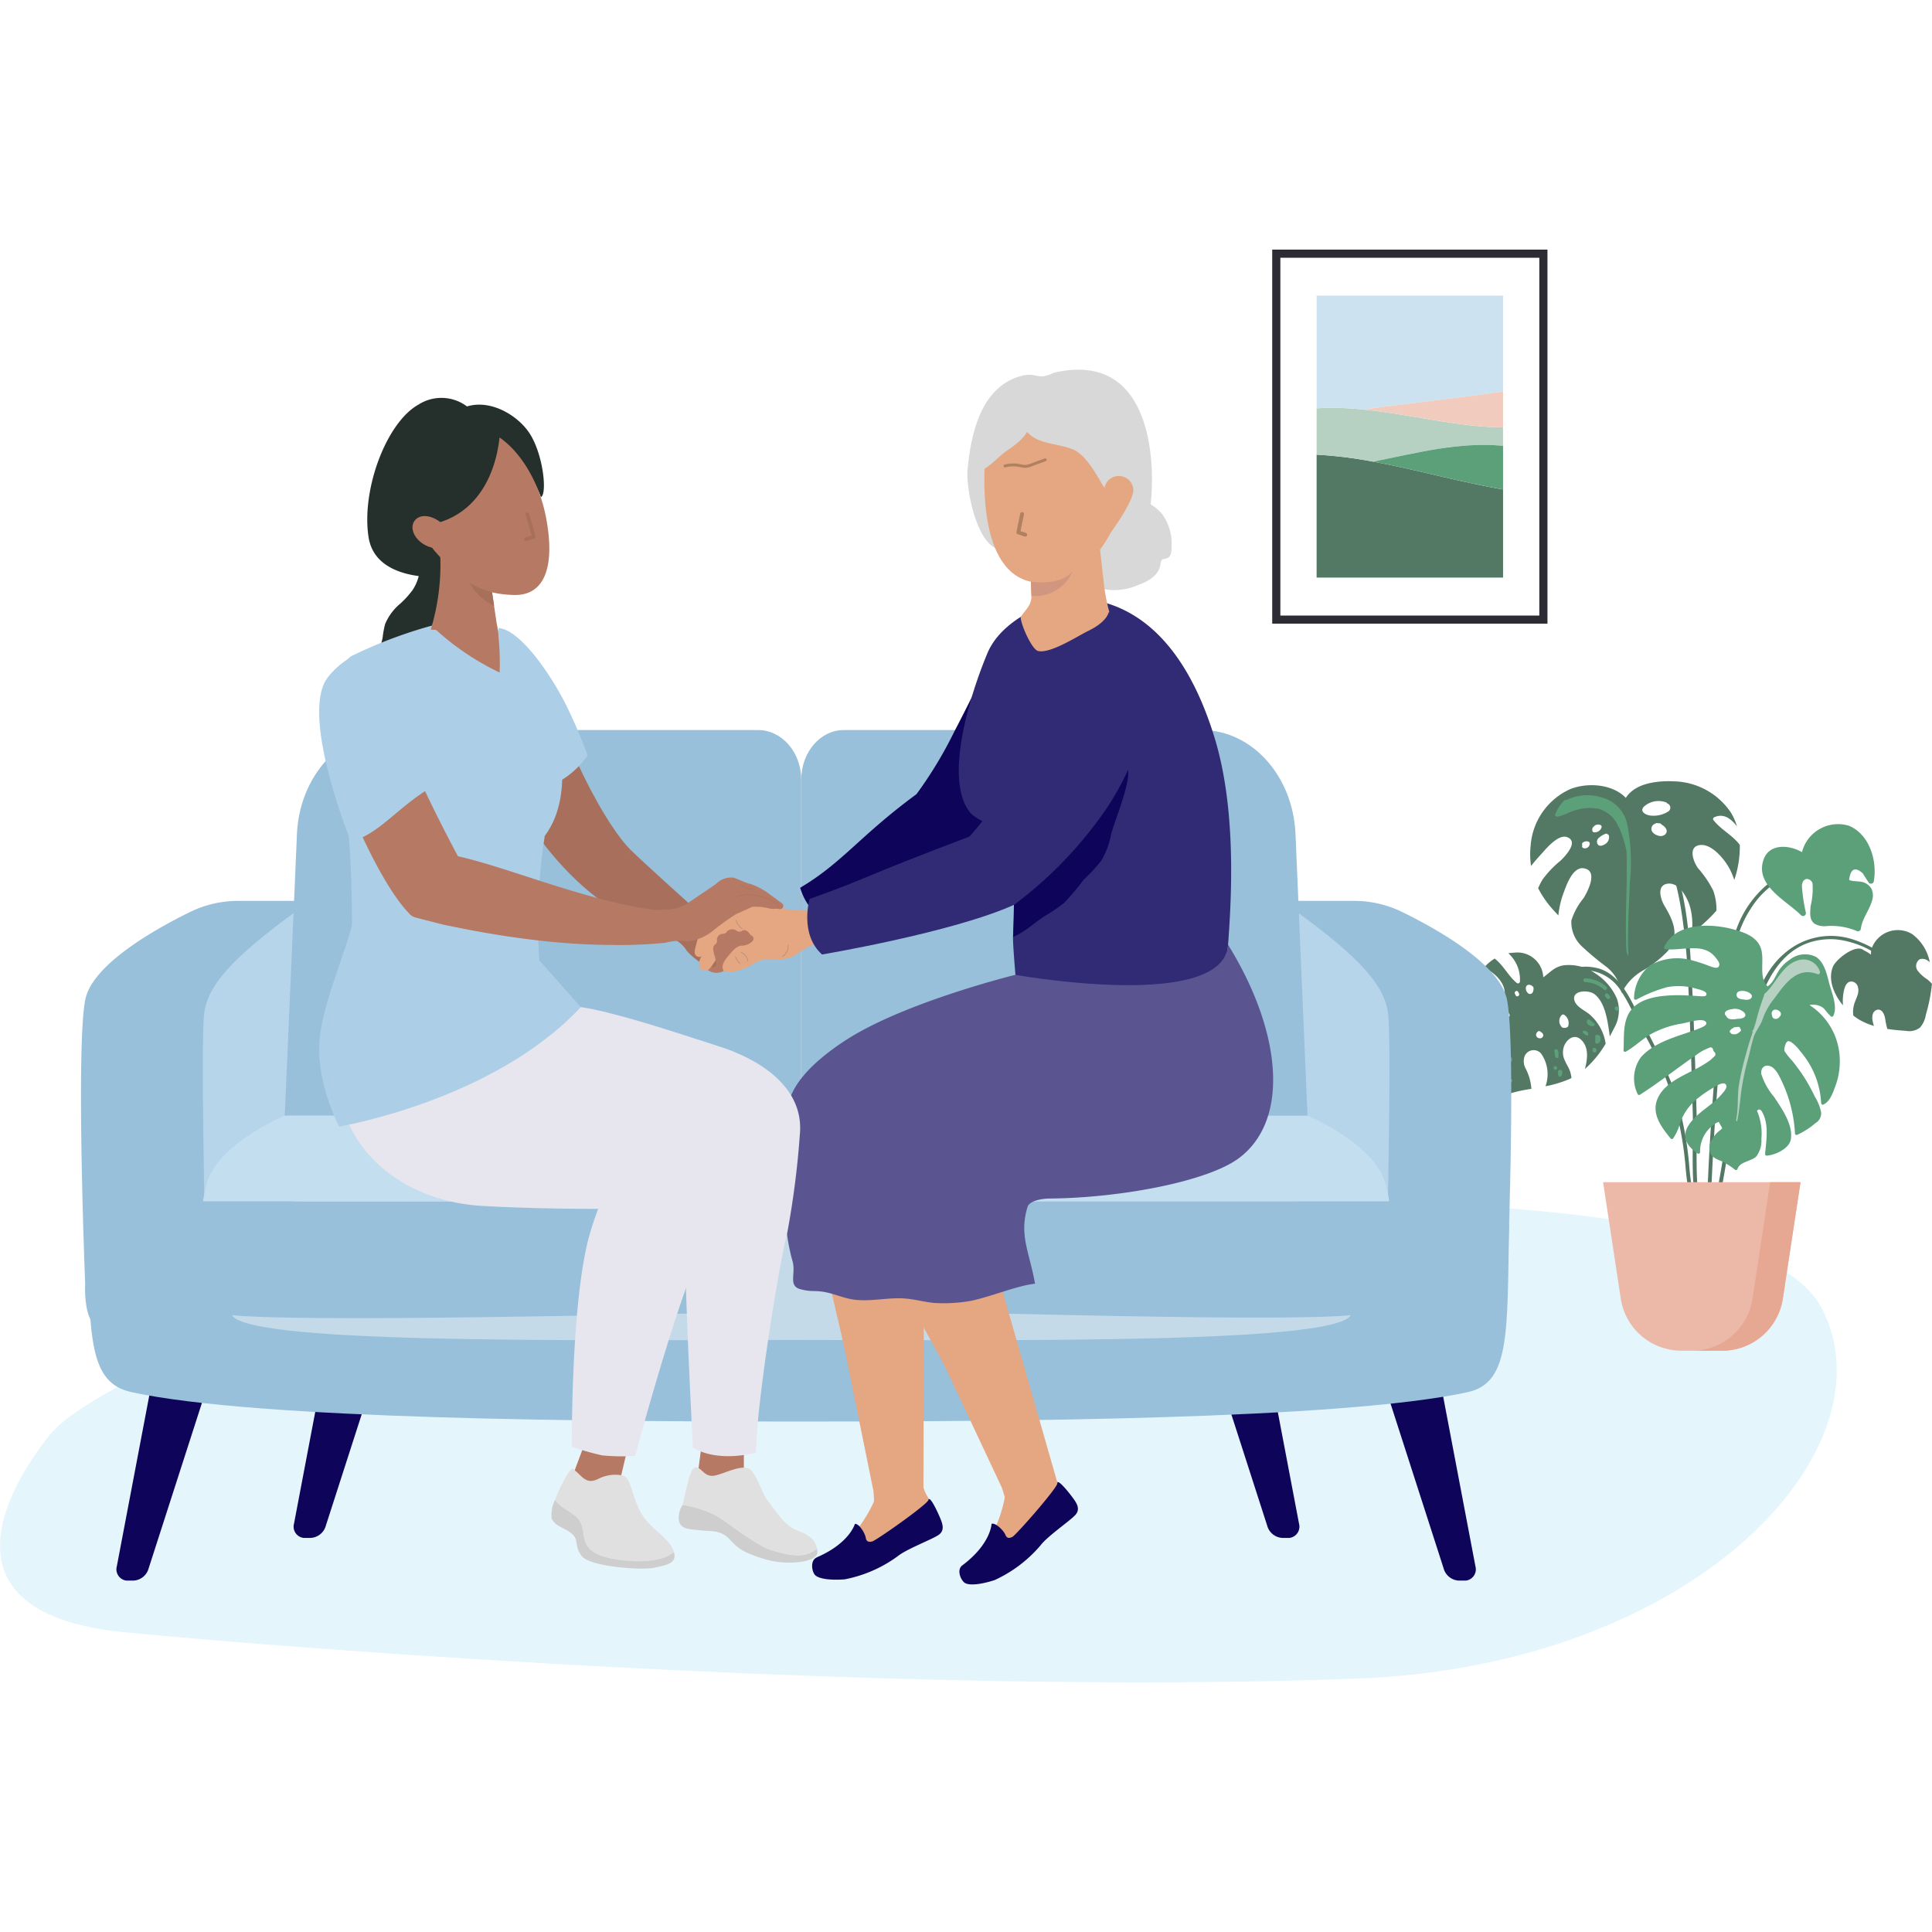 <?xml version="1.0" encoding="UTF-8"?>
<svg xmlns="http://www.w3.org/2000/svg" xmlns:xlink="http://www.w3.org/1999/xlink" width="214" height="214" viewBox="0 0 214 214">
  <defs>
    <style>
      .cls-1 {
        fill: none;
      }

      .cls-2 {
        clip-path: url(#clip-path);
      }

      .cls-3 {
        fill: #e5f5fc;
      }

      .cls-4 {
        fill: #537864;
      }

      .cls-5 {
        fill: #5ca07a;
      }

      .cls-6 {
        fill: #b6d1c2;
      }

      .cls-7 {
        fill: #ecb9a9;
      }

      .cls-8 {
        fill: #e7a893;
      }

      .cls-9 {
        fill: #d19877;
      }

      .cls-10 {
        fill: #0e055a;
      }

      .cls-11 {
        fill: #98c0da;
      }

      .cls-12 {
        fill: #b7d5ea;
      }

      .cls-13 {
        fill: #c1d8ff;
      }

      .cls-14 {
        fill: #c4dae9;
      }

      .cls-15 {
        fill: #c3deef;
      }

      .cls-16 {
        fill: #a8705c;
      }

      .cls-17 {
        fill: #b67963;
      }

      .cls-18 {
        fill: #e5a682;
      }

      .cls-19 {
        fill: #a68576;
      }

      .cls-20 {
        fill: #312a74;
      }

      .cls-21 {
        fill: #d8d8d8;
      }

      .cls-22 {
        fill: #b08060;
      }

      .cls-23 {
        fill: #d19680;
      }

      .cls-24 {
        fill: #5a5590;
      }

      .cls-25 {
        fill: #25302d;
      }

      .cls-26 {
        fill: #253a80;
      }

      .cls-27 {
        fill: #e7e5ee;
      }

      .cls-28 {
        fill: #accee6;
      }

      .cls-29 {
        fill: #231f20;
      }

      .cls-30 {
        fill: #a7705b;
      }

      .cls-31 {
        fill: #e0e0e0;
      }

      .cls-32 {
        fill: #cecece;
      }

      .cls-33 {
        fill: #2d2c34;
      }

      .cls-34 {
        fill: #cde2f0;
      }

      .cls-35 {
        fill: #f1cbbe;
      }
    </style>
    <clipPath id="clip-path">
      <rect id="Rechteck_476" data-name="Rechteck 476" class="cls-1" width="214" height="214"></rect>
    </clipPath>
  </defs>
  <g id="beraten-helfen" class="cls-2">
    <g id="Gruppe_705" data-name="Gruppe 705" transform="translate(0 27.648)">
      <path id="Pfad_6536" data-name="Pfad 6536" class="cls-3" d="M5.5,230.319c-6.337,7.973-10.943,19.972,8.272,21.842s86.421,7.065,136.642,5.131c37.384-1.439,59.318-25.338,51.44-40.895s-72.124-11.812-109.67-11.812c-32.6,0-80.347,17.76-86.684,25.733" transform="translate(0 -99.013)"></path>
      <path id="Pfad_6537" data-name="Pfad 6537" class="cls-4" d="M367.451,171.732c.088-1.095.051-2.211.1-3.294.1-2.138.206-4.275.345-6.411.279-4.3.594-8.6,1.117-12.873.458-3.751.735-8.214,2.872-11.462a9.484,9.484,0,0,1,4.264-3.729c1.755-.635,3.483.014,5.016.9a.21.21,0,0,0,.212-.362c-2.079-1.208-4.307-1.723-6.461-.4a11.5,11.5,0,0,0-4.765,6.341,52.816,52.816,0,0,0-1.7,9.933c-.421,3.739-.7,7.494-.947,11.247-.133,2-.241,4.005-.334,6.01-.061,1.307.008,2.7-.117,4.049.131.017.264.033.4.046" transform="translate(-177.984 -64.65)"></path>
      <path id="Pfad_6538" data-name="Pfad 6538" class="cls-4" d="M348.273,170.116c.292.037.585.059.877.087-.863-3.613-.469-7.492-.573-11.169-.144-5.112-.28-10.225-.553-15.333-.235-4.385-.565-9.164-2.3-13.292-.106.071-.215.138-.326.2a31.766,31.766,0,0,1,1.522,6.1,67.946,67.946,0,0,1,.713,7.6c.249,4.835.379,9.675.516,14.514.1,3.618-.277,7.447.481,11.028a29.592,29.592,0,0,1-.877-5.211,37.923,37.923,0,0,0-1.715-8.491,70.265,70.265,0,0,0-3.889-8.111c-.976-1.945-2.017-4.316-4.222-5.117a5.492,5.492,0,0,0-6.6,2.836c-.126.239.236.451.362.212a5.222,5.222,0,0,1,4.447-2.919,4.819,4.819,0,0,1,4.122,2.4c.822,1.212,1.374,2.578,2.077,3.857a55.433,55.433,0,0,1,2.544,5.011,36.113,36.113,0,0,1,2.456,10.325,29.527,29.527,0,0,0,.936,5.471" transform="translate(-160.65 -63.236)"></path>
      <path id="Pfad_6539" data-name="Pfad 6539" class="cls-4" d="M383.749,147.975a7.8,7.8,0,0,0-7.659,1.583c-2.24,1.916-3.229,4.913-3.912,7.684-.826,3.354-1.508,6.781-2.076,10.187-.625,3.748-1.138,7.522-2.022,11.218q.219.017.437.015c.617-2.593,1.05-5.226,1.466-7.86.514-3.247,1.124-6.456,1.785-9.675,1.08-5.263,2.607-13.165,9.518-13.192,2.167-.009,6.484,1.5,6.571,4.108.009.269.428.27.419,0-.074-2.224-2.717-3.457-4.527-4.069" transform="translate(-178.482 -71.556)"></path>
      <path id="Pfad_6540" data-name="Pfad 6540" class="cls-5" d="M388.437,123.664a4.125,4.125,0,0,0-5.11,2.949c-1.427-.825-3.646-.988-4.267.86-.965,2.87,2.6,4.536,4.156,6.12a.317.317,0,0,0,.542-.273,19.381,19.381,0,0,1-.433-2.854c-.033-.365.122-.808.481-.878a.662.662,0,0,1,.692.5,8.183,8.183,0,0,1-.22,2.523c-.039.676-.168,1.47.436,1.926a2.156,2.156,0,0,0,1.282.27,7.194,7.194,0,0,1,3.366.527.32.32,0,0,0,.484-.247c.18-1.189.927-2,1.241-3.1a1.735,1.735,0,0,0-.111-1.4,1.637,1.637,0,0,0-1.083-.691c-.213-.059-1.222-.046-1.344-.23q.248-1.836,1.513-.707.3.494.624.976a.318.318,0,0,0,.6-.123c.405-2.272-.513-5.262-2.845-6.155" transform="translate(-183.729 -59.872)"></path>
      <path id="Pfad_6541" data-name="Pfad 6541" class="cls-4" d="M352.269,121.372c-.79-1.066-2.057-1.663-2.9-2.719a.213.213,0,0,1,.042-.33c1.008-.482,1.853.078,2.543,1a6.278,6.278,0,0,0-.681-1.547,7.821,7.821,0,0,0-6.284-3.446c-1.816-.084-4.293.171-5.348,1.832-1.478-1.554-4.258-1.724-6.149-.973a7.468,7.468,0,0,0-4.392,6.255,8.967,8.967,0,0,0,.046,2.262c.391-.505.818-.977,1.189-1.386.531-.586,1.853-2.191,2.832-1.8,1.3.521-.283,2.136-.75,2.595a10.9,10.9,0,0,0-2.022,2.128,10.162,10.162,0,0,0-.466.919,11.208,11.208,0,0,0,1.7,2.435c.178.2.361.393.542.588a9.882,9.882,0,0,1,.628-2.634c.292-.809.993-2.753,2.158-2.592,1.7.235.45,2.591,0,3.319a7.334,7.334,0,0,0-1.345,2.469,3.661,3.661,0,0,0,1.092,2.794,30.2,30.2,0,0,0,2.711,2.276,4.524,4.524,0,0,1,1.759,2.967,5.838,5.838,0,0,1,2.344-2.49,12.047,12.047,0,0,0,2.731-2.123c1.431-1.729.655-3.414-.341-5.085-.421-.707-.9-2.289.413-2.425,1.257-.13,2.133,1.558,2.422,2.518a7.373,7.373,0,0,1,.2,2.964,17.268,17.268,0,0,0,2.737-2.489,6.19,6.19,0,0,0-.35-2.213,11.745,11.745,0,0,0-1.71-2.515c-.492-.7-1.143-2.4.273-2.543,1.233-.126,2.538,1.432,3.092,2.363a7.163,7.163,0,0,1,.667,1.5c.014-.041.032-.078.046-.12a11.442,11.442,0,0,0,.57-3.757m-16.619-.106a.543.543,0,0,1-.7.465.214.214,0,0,1-.154-.2.581.581,0,0,1,.028-.15.181.181,0,0,1,.032-.242.642.642,0,0,1,.643-.128.215.215,0,0,1,.146.258m.487-1.288a.221.221,0,0,1-.2-.248.375.375,0,0,1,.139-.368.63.63,0,0,1,.789-.181.213.213,0,0,1,.1.237.794.794,0,0,1-.822.56m1.181,1.325c-.209.134-.542.255-.75.055a.54.54,0,0,1,.08-.763,2.349,2.349,0,0,1,.737-.451.219.219,0,0,1,.268.073.189.189,0,0,1,.12.132.894.894,0,0,1-.454.954m6.159-.914c-.4-.026-.964-.3-1-.747a.6.6,0,0,1,.462-.636.162.162,0,0,1,.153-.051c.025,0,.05.009.076.014a.9.9,0,0,1,.3.033.193.193,0,0,1,.132.122,1.179,1.179,0,0,1,.512.483c.22.437-.211.809-.634.782m.856-2.712a3.063,3.063,0,0,1-1.941.445c-.573-.049-1.325-.5-.674-1.056a2.422,2.422,0,0,1,2.4-.4.193.193,0,0,1,.083.094.589.589,0,0,1,.286.209.516.516,0,0,1-.154.712" transform="translate(-159.557 -55.432)"></path>
      <path id="Pfad_6542" data-name="Pfad 6542" class="cls-5" d="M342.365,120.431a3.907,3.907,0,0,0-2.887-2.869,5.359,5.359,0,0,0-3.847.319.179.179,0,0,0-.214.049,4.4,4.4,0,0,0-1,1.53c-.055.162.112.287.258.258.708-.143,1.34-.554,2.05-.731a4.939,4.939,0,0,1,2.606-.106,3.373,3.373,0,0,1,1.983,1.715,9.063,9.063,0,0,1,.716,1.818c.091.315.171.632.246.951a4.058,4.058,0,0,1,.053.86c.032,1.386.006,2.773-.027,4.158-.049,2.054-.1,4.109,0,6.162.013.268.237.763.224.493-.133-2.713.071-5.418.17-8.128a21.484,21.484,0,0,0-.324-6.48" transform="translate(-162.152 -56.906)"></path>
      <path id="Pfad_6543" data-name="Pfad 6543" class="cls-4" d="M331.612,156.23a6.259,6.259,0,0,0-2.336-2.721,5.111,5.111,0,0,0-3.463-.932c-1.081.141-1.558.786-2.34,1.341a2.864,2.864,0,0,0-3.213-2.73,4.4,4.4,0,0,0-.653.069,3.886,3.886,0,0,1,1.281,3.129.213.213,0,0,1-.358.148c-.939-.781-1.47-1.954-2.44-2.694a5.362,5.362,0,0,0-1.193,1.012c1.272.553,2.416,1.781,2.3,2.951a.213.213,0,0,1-.265.2,4.415,4.415,0,0,1-1.245-.723,3.337,3.337,0,0,0-1.938-.69,12.979,12.979,0,0,0-1,2.554c1.853-.665,3.976-.915,4.983.878a.216.216,0,0,1-.075.287c-1.294.932-2.981-.486-4.275.506a2.884,2.884,0,0,0-.814,1.054,5.138,5.138,0,0,0,.153.676,6.826,6.826,0,0,0,.841,1.74c1.053-.884,2.639-2.147,3.606-1.29a.212.212,0,0,1,0,.3,13.3,13.3,0,0,0-2.3,2.208c-.061.1-.117.2-.171.306a5.859,5.859,0,0,1,.941,1.546c.223.6.2,1.242.481,1.829a.214.214,0,0,0,.287.075,16.391,16.391,0,0,1,3.751-.987,5.627,5.627,0,0,0-.651-2.279,1.714,1.714,0,0,1-.106-1.319,1.084,1.084,0,0,1,1.829-.318,3.968,3.968,0,0,1,.493,3.626,12.778,12.778,0,0,0,2.59-.773c.1-.043.191-.091.285-.138a3.321,3.321,0,0,0-.162-.759c-.142-.4-.384-.756-.554-1.148a2.014,2.014,0,0,1-.057-1.736c.345-.733,1.122-1.252,1.822-.614.845.771.781,2.009.439,3.26a11.612,11.612,0,0,0,2.3-2.807,5.322,5.322,0,0,0-1.833-3.286c-.5-.4-1.393-.792-1.609-1.449-.4-1.208,1.559-1.256,2.21-.747,1.143.894,1.418,2.792,1.615,4.122.028.187.049.377.073.565.161-.3.313-.592.458-.887a3.943,3.943,0,0,0,.316-3.355m-11.191-.31-.089-.178c-.12-.241.242-.453.362-.212l.089.178c.121.241-.242.453-.362.212m1.645-.163c-.412.086-.708-.7-.4-.941a.4.4,0,0,1,.374-.05c.144.048.357.18.357.353,0,.235-.052.58-.331.638m.99,4.91a.4.4,0,0,1-.378-.336c-.026-.192.207-.576.43-.431.15.1.357.22.36.425a.346.346,0,0,1-.413.342m3.18-1.355c-.056.229-.566.269-.712.117a.955.955,0,0,1-.005-1.337.212.212,0,0,1,.254-.033,1.1,1.1,0,0,1,.463,1.253" transform="translate(-152.533 -73.311)"></path>
      <path id="Pfad_6544" data-name="Pfad 6544" class="cls-5" d="M342.987,157.6a3.668,3.668,0,0,0-2.308-.9.21.21,0,0,0,0,.419,3.333,3.333,0,0,1,2.1.843c.217.16.427-.2.212-.362" transform="translate(-165.098 -75.982)"></path>
      <path id="Pfad_6545" data-name="Pfad 6545" class="cls-5" d="M345.633,160.2a.8.8,0,0,1-.151-.187.21.21,0,0,0-.362.212,1.227,1.227,0,0,0,.216.272c.2.184.494-.112.3-.3" transform="translate(-167.336 -77.54)"></path>
      <path id="Pfad_6546" data-name="Pfad 6546" class="cls-5" d="M342.07,166a.886.886,0,0,0-.178-.127,2.617,2.617,0,0,0-.4-.3c-.155-.075-.271.085-.269.245a.421.421,0,0,0,.14.293.733.733,0,0,0,.292.156.51.51,0,0,0,.254.022.246.246,0,0,0,.187-.159.139.139,0,0,0-.022-.133" transform="translate(-165.459 -80.279)"></path>
      <path id="Pfad_6547" data-name="Pfad 6547" class="cls-5" d="M343.046,169.03v.6c0,.357.426.148.522-.032a.675.675,0,0,0,.065-.258.565.565,0,0,0-.05-.316c-.1-.183-.537-.309-.537.01" transform="translate(-166.344 -81.868)"></path>
      <path id="Pfad_6548" data-name="Pfad 6548" class="cls-5" d="M340.849,168.1a.6.6,0,0,0-.38-.145.161.161,0,0,0-.146.134.219.219,0,0,0,.092.163,1.359,1.359,0,0,0,.335.223c.057.026.134.045.174,0a.153.153,0,0,0,.023-.1.472.472,0,0,0-.022-.174.259.259,0,0,0-.076-.1" transform="translate(-165.023 -81.441)"></path>
      <path id="Pfad_6549" data-name="Pfad 6549" class="cls-5" d="M334.638,172.086c-.086-.254-.491-.145-.4.111.069.2,0,.433.12.621a.223.223,0,0,0,.212.112c.166-.028.121-.2.123-.317a1.519,1.519,0,0,0-.05-.527" transform="translate(-162.064 -83.375)"></path>
      <path id="Pfad_6550" data-name="Pfad 6550" class="cls-5" d="M323.628,171.934c-.218.046-.671.266-.7.525a.063.063,0,0,0,.042.07.089.089,0,0,0,.04,0l.38-.091c.129-.03.425-.081.493-.215.076-.154-.108-.317-.252-.286" transform="translate(-156.588 -83.369)"></path>
      <path id="Pfad_6551" data-name="Pfad 6551" class="cls-5" d="M324.353,173.551a.267.267,0,0,0-.4.062,1.371,1.371,0,0,0-.18.752.16.16,0,0,0,.251.121.523.523,0,0,0,.115-.1l.19-.2a.628.628,0,0,0,.18-.263.313.313,0,0,0-.391-.38.332.332,0,0,1,.266.035" transform="translate(-156.996 -84.126)"></path>
      <path id="Pfad_6552" data-name="Pfad 6552" class="cls-5" d="M322.076,176.984a1.119,1.119,0,0,0-.054.515c.032.264.452.268.42,0a.838.838,0,0,1,.038-.4c.091-.254-.314-.364-.4-.111" transform="translate(-156.145 -85.75)"></path>
      <path id="Pfad_6553" data-name="Pfad 6553" class="cls-5" d="M324.652,178.334a.21.21,0,0,0,0,.419.21.21,0,0,0,0-.419" transform="translate(-157.326 -86.475)"></path>
      <path id="Pfad_6554" data-name="Pfad 6554" class="cls-5" d="M334.268,175.573a.21.21,0,0,0,0,.419.21.21,0,0,0,0-.419" transform="translate(-161.99 -85.136)"></path>
      <path id="Pfad_6555" data-name="Pfad 6555" class="cls-5" d="M335.5,176.571a.219.219,0,0,0-.169-.18l-.037-.009c-.309-.073-.3.4-.244.583.024.081.075.167.158.178a.215.215,0,0,0,.184-.105.665.665,0,0,0,.108-.467" transform="translate(-162.451 -85.524)"></path>
      <path id="Pfad_6556" data-name="Pfad 6556" class="cls-5" d="M342.828,171.812h.008c-.058-.264-.463-.152-.4.111a.385.385,0,0,0,.1.184c.176.205.471-.093.3-.3" transform="translate(-166.043 -83.24)"></path>
      <path id="Pfad_6557" data-name="Pfad 6557" class="cls-5" d="M347.634,162.859l-.045-.046a.21.21,0,0,0-.3.3l.046.046a.21.21,0,0,0,.3-.3" transform="translate(-168.373 -78.919)"></path>
      <path id="Pfad_6558" data-name="Pfad 6558" class="cls-5" d="M371.9,151.788c-.267-1.009-.522-2.3-1.452-2.935a2.7,2.7,0,0,0-2.923.3,4.169,4.169,0,0,0-1.162,1.13c-.433.636-.636,1.4-1.3,1.826-1.074-1.1-.232-3.033-.792-4.364-.508-1.208-1.861-1.641-3.025-1.959-2.4-.658-6.364-.781-7.622,1.945-.042.09-.013.241.109.257,1.641.215,3.984-.7,5.326.649.182.183.685.758.669,1.042-.032.6-.705.314-1.019.208a18.33,18.33,0,0,0-1.874-.625,6.067,6.067,0,0,0-4.818.544,4.81,4.81,0,0,0-1.743,3.616c-.014.149.159.2.266.15a15.708,15.708,0,0,1,3.4-1.376,6.879,6.879,0,0,1,3.254.176c.266.078,1.375.293,1.047.749-.111.155-.824.063-1,.053-.858-.047-1.708-.11-2.568-.082-1.621.053-3.783.3-4.806,1.745-.878,1.239-.672,2.917-.758,4.348a.177.177,0,0,0,.266.15c.966-.547,1.753-1.343,2.706-1.905a10.552,10.552,0,0,1,3.539-1.208c.526-.094,2.07-.593,2.518-.26.526.391-.442.726-.688.826-.451.183-.916.333-1.376.489-1.782.606-3.731,1.222-5.028,2.669a3.98,3.98,0,0,0-.382,4.07.178.178,0,0,0,.26.1c2.146-1.369,4.135-2.962,6.232-4.4a5.122,5.122,0,0,1,1.327-.752q.5-.288.589.309.449.38-.019.694a3.374,3.374,0,0,1-.535.463,15.679,15.679,0,0,1-2.1,1.182c-1.3.669-2.808,1.419-3.475,2.8-.832,1.729.328,3.261,1.4,4.559a.176.176,0,0,0,.249,0,5.574,5.574,0,0,0,.781-1.727,6.019,6.019,0,0,1,1.761-2.573,13.266,13.266,0,0,1,1.987-1.378c.284-.167,1.286-.828,1.387-.12.04.286-.45.8-.614.987-1.034,1.156-2.5,1.857-3.431,3.12-1.013,1.373-.437,2.45.865,3.344a.177.177,0,0,0,.263-.154,3.618,3.618,0,0,1,1.623-3.114,1.9,1.9,0,0,1,.441-.241l.376.679c-.017.125-.316.314-.416.407a3.071,3.071,0,0,0-.685.848,1.6,1.6,0,0,0-.045,1.816,2.643,2.643,0,0,0,.968.551,7.612,7.612,0,0,1,1.593.994.179.179,0,0,0,.293-.082c.274-.83,1.52-.818,2.081-1.384a2.885,2.885,0,0,0,.56-1.944,6.37,6.37,0,0,0-.487-3.112c.2-.227.391-.187.562.121a3.509,3.509,0,0,1,.331.8,5.263,5.263,0,0,1,.181,1.448c.007.811-.105,1.619-.178,2.425a.177.177,0,0,0,.177.176c.958-.067,2.512-.769,2.679-1.823.26-1.636-1.021-3.4-1.851-4.672a7.356,7.356,0,0,1-1.425-2.555c-.1-.928.749-1.191,1.373-.62a3.205,3.205,0,0,1,.623.874,15.444,15.444,0,0,1,1.736,6.332.177.177,0,0,0,.223.169,8.564,8.564,0,0,0,2.035-1.3,1.265,1.265,0,0,0,.64-1.2,5.319,5.319,0,0,0-.7-1.747,19.388,19.388,0,0,0-1.529-2.671c-.31-.441-.637-.87-.97-1.293a7.277,7.277,0,0,1-.854-1.064c-.1-.209.115-1.027.363-1.1s.639.293.8.443a5.525,5.525,0,0,1,.615.71A9.471,9.471,0,0,1,371,165.04a.178.178,0,0,0,.266.15c.712-.322,1.035-1.3,1.29-1.977a7.9,7.9,0,0,0,.482-3.493,7.3,7.3,0,0,0-3.331-5.542,2.09,2.09,0,0,1,.929.028,1.6,1.6,0,0,1,.742.43,6.566,6.566,0,0,0,.687.787.178.178,0,0,0,.276-.04c.518-1.027-.173-2.574-.442-3.594m-9.829,5.284a1.286,1.286,0,0,1-.209.169.7.7,0,0,1-.625.158.878.878,0,0,1-.09,0,.175.175,0,0,1-.123-.115l-.01-.011a.165.165,0,0,1-.115-.25.828.828,0,0,1,.37-.311c.013-.013.025-.027.039-.04a.174.174,0,0,1,.171-.034,1.448,1.448,0,0,1,.382-.041.179.179,0,0,1,.17.129.494.494,0,0,1,.014.084c.007.006.016.009.023.016a.178.178,0,0,1,0,.249m-.118-1.374c-.076,0-.157,0-.24,0a1.9,1.9,0,0,1-.771.035.579.579,0,0,1-.464-.367.306.306,0,0,1-.109-.381c.1-.213.417-.287.623-.344a.168.168,0,0,1,.091,0,1.471,1.471,0,0,1,1.438.4c.3.437-.209.629-.567.648m1.375-2.454c-.02.2-.235.312-.416.344a1.265,1.265,0,0,1-.5-.027,1.149,1.149,0,0,1-.56-.134.433.433,0,0,1-.218-.322.1.1,0,0,1,0-.018.41.41,0,0,1,.3-.429,1.456,1.456,0,0,1,1.091.158c.152.089.324.233.306.428m3.216,1.98a.371.371,0,0,1-.149.243c0,.01,0,.021-.009.031a.265.265,0,0,1-.055.058.48.48,0,0,1-.568.115.359.359,0,0,1-.19-.315.471.471,0,0,1-.039-.35.151.151,0,0,1,.014-.022.362.362,0,0,1,.274-.278c.292-.084.763.178.722.519" transform="translate(-169.279 -70.5)"></path>
      <path id="Pfad_6559" data-name="Pfad 6559" class="cls-6" d="M380.045,152.825c-1.616.57-2.263,2.452-3.444,3.559a.148.148,0,0,0-.077.074l-.011.011a.174.174,0,0,0-.062.169,26.981,26.981,0,0,0-.919,2.96c-.081.274-.167.547-.254.819-.021.022-.037.048-.059.07a.185.185,0,0,0-.038.233c-.261.8-.528,1.6-.738,2.426a31.642,31.642,0,0,0-.806,3.536c-.171,1.251-.027,2.374-.271,3.614-.044.221.064.447.108.225.206-1.049.306-2.108.432-3.168a28.109,28.109,0,0,1,.8-3.811c.2-.752.354-1.561.592-2.288.222-.681.758-1.271.971-1.939a7.8,7.8,0,0,1,1.321-2.341c1.2-1.62,2.478-3.545,4.785-2.667.162.062.285-.117.258-.258a1.924,1.924,0,0,0-2.585-1.224" transform="translate(-181.041 -74.047)"></path>
      <path id="Pfad_6560" data-name="Pfad 6560" class="cls-4" d="M395.2,152.943c.09-.379.274-.8.651-.9a.768.768,0,0,1,.835.469,1.489,1.489,0,0,1,0,1.02c-.1.333-.259.645-.363.976a3.088,3.088,0,0,0-.111,1.287,5.955,5.955,0,0,0,.821.555,7.553,7.553,0,0,0,1.468.6,3.746,3.746,0,0,1-.152-.595,1.423,1.423,0,0,1,.046-.772.672.672,0,0,1,.594-.438c.45.008.673.544.753.987a9.205,9.205,0,0,0,.241,1.151c.685.108,1.377.168,2.055.212a1.982,1.982,0,0,0,1.559-.354,2.83,2.83,0,0,0,.653-1.42,19.149,19.149,0,0,0,.677-3.435,4.238,4.238,0,0,0-.528-.5,4.061,4.061,0,0,1-1.069-.976.883.883,0,0,1,.264-1.254,1.041,1.041,0,0,1,.922.2c.06.04.111.089.168.132a5.038,5.038,0,0,0-1.945-3.107,3.078,3.078,0,0,0-4.5,1.617,2.227,2.227,0,0,0-.062.665,3.881,3.881,0,0,0-.8-.486c-.865-.779-3.082.993-3.416,1.81-.579,1.406.082,3.029,1.11,4.284a5.538,5.538,0,0,1,.126-1.728" transform="translate(-190.932 -70.961)"></path>
      <path id="Pfad_6561" data-name="Pfad 6561" class="cls-7" d="M364.62,213.536l1.973-13H344.725l1.973,13c0,.023.007.046.011.069a6.8,6.8,0,0,0,6.769,5.6h4.362a6.8,6.8,0,0,0,6.769-5.6l.011-.069" transform="translate(-167.158 -97.241)"></path>
      <path id="Pfad_6562" data-name="Pfad 6562" class="cls-8" d="M372.417,200.538l-1.973,13-.011.069a6.8,6.8,0,0,1-6.769,5.6h3.36a6.8,6.8,0,0,0,6.769-5.6c0-.023.008-.046.011-.069l1.973-13Z" transform="translate(-176.342 -97.241)"></path>
      <path id="Pfad_6563" data-name="Pfad 6563" class="cls-9" d="M166.973,138.4s-1.028.619-3.97.65-2.523,2.317-2.523,2.317l3.168,2.04,4.789-1.27,1.236-1.241Z" transform="translate(-77.809 -67.113)"></path>
      <path id="Pfad_6564" data-name="Pfad 6564" class="cls-10" d="M29.127,241.972l-4.033,21.216a1.255,1.255,0,0,0,1.074,1.574h.769a1.84,1.84,0,0,0,1.688-1.37l6.9-21.421Z" transform="translate(-12.156 -117.333)"></path>
      <path id="Pfad_6565" data-name="Pfad 6565" class="cls-11" d="M46.212,150.429l-.082.619-2.257,17.084s-6.758,11.9-8.317,14.345a14.873,14.873,0,0,1-4.532,3.79c-.866.523-1.576.9-1.848,1.032-.077.042-.118.062-.118.062s-7.8.61-9.617,0-1.56-4.884-1.56-4.884-1.039-25.944,0-31.438c.736-3.891,7.6-7.781,11.541-9.72a12.115,12.115,0,0,1,5.363-1.268H45.172Z" transform="translate(-8.447 -67.911)"></path>
      <path id="Pfad_6566" data-name="Pfad 6566" class="cls-12" d="M58.83,151.047l-1.492,12.794-.5,4.29s-1.182,2.357-2.614,5.189H43.876l-.1,0c-.164-10.437-.282-19.218.019-21.041.541-3.307,3.819-6.61,11.771-12.232Z" transform="translate(-21.146 -67.91)"></path>
      <path id="Pfad_6567" data-name="Pfad 6567" class="cls-11" d="M118.43,108.806v37.543c-8.028-.195-18.386-.266-28.754-.271-21.943-.011-28.47.271-28.47.271l.425-9.773.633-14.612.007-.142.3-6.994c.279-6.452,4.922-11.517,10.554-11.517h40.512c2.647,0,4.791,2.459,4.791,5.495" transform="translate(-29.68 -50.096)"></path>
      <path id="Pfad_6568" data-name="Pfad 6568" class="cls-10" d="M303.43,241.972l4.033,21.216a1.255,1.255,0,0,1-1.074,1.574h-.769a1.84,1.84,0,0,1-1.688-1.37l-6.9-21.421Z" transform="translate(-144.033 -117.333)"></path>
      <path id="Pfad_6569" data-name="Pfad 6569" class="cls-10" d="M265.491,232.794l4.033,21.216a1.255,1.255,0,0,1-1.074,1.574h-.769a1.84,1.84,0,0,1-1.688-1.37l-6.9-21.421Z" transform="translate(-125.635 -112.883)"></path>
      <path id="Pfad_6570" data-name="Pfad 6570" class="cls-10" d="M67.226,232.794,63.194,254.01a1.255,1.255,0,0,0,1.074,1.574h.769a1.84,1.84,0,0,0,1.688-1.37l6.9-21.421Z" transform="translate(-30.629 -112.883)"></path>
      <path id="Pfad_6571" data-name="Pfad 6571" class="cls-11" d="M161.677,208.566H112.093l-11.945,3.121-16.874-3.121H33.691L18.8,209.66c.225,12.133.151,17,4.9,18.034,14.035,3.052,51.615,3.254,73.985,3.254s59.95-.2,73.985-3.254c4.752-1.033,4.378-6.515,4.6-18.648Z" transform="translate(-9.113 -101.135)"></path>
      <path id="Pfad_6572" data-name="Pfad 6572" class="cls-11" d="M269.084,150.429l.082.619,2.257,17.084s6.758,11.9,8.317,14.345a14.873,14.873,0,0,0,4.532,3.79c.866.523,1.576.9,1.848,1.032.077.042.118.062.118.062s7.8.61,9.617,0,1.56-4.884,1.56-4.884,1.039-25.944,0-31.438c-.737-3.891-7.6-7.781-11.541-9.72a12.115,12.115,0,0,0-5.363-1.268H270.123Z" transform="translate(-130.48 -67.911)"></path>
      <path id="Pfad_6573" data-name="Pfad 6573" class="cls-12" d="M284.3,173.324l-.1,0H273.85c-1.434-2.831-2.614-5.189-2.614-5.189l-.5-4.29-1.492-12.794,3.263-11c7.952,5.621,11.227,8.925,11.768,12.231.3,1.823.185,10.6.022,21.041" transform="translate(-130.557 -67.911)"></path>
      <path id="Pfad_6574" data-name="Pfad 6574" class="cls-13" d="M109.582,195.717v-.034c0,.011,0,.023,0,.034H44.125a16.588,16.588,0,0,1,.481-2.137c1.3-4.273,8.317-7.02,8.317-7.02l.275-.322h56.276l.717.169.679-.169h55.095l.274.322s7.018,2.747,8.317,7.02a16.676,16.676,0,0,1,.482,2.137Z" transform="translate(-21.396 -90.308)"></path>
      <path id="Pfad_6575" data-name="Pfad 6575" class="cls-11" d="M228.391,146.348s-6.185-.283-27.785-.271c-10.206.005-20.4.077-28.306.271V108.806c0-3.036,2.111-5.495,4.717-5.495h39.64c5.543,0,10.116,5.064,10.39,11.516l.277,6.485.027.652.623,14.612Z" transform="translate(-83.549 -50.096)"></path>
      <path id="Pfad_6576" data-name="Pfad 6576" class="cls-14" d="M173.858,206.283l-15.049.037-49.43-1.362L59.95,206.32,44.9,206.283c-.275,3.273-.014,6.845.943,9.013l1.5,1.82c-.258,3.533,37.329,3.057,62.038,3.04,24.709.017,62.3.493,62.038-3.04l1.5-1.82c.958-2.168,1.218-5.74.943-9.013" transform="translate(-21.723 -99.385)"></path>
      <path id="Pfad_6577" data-name="Pfad 6577" class="cls-11" d="M235.113,215.142a3.539,3.539,0,0,1-1.516,1.82c-2.54,1.247-39.921.073-52.725-.162-3.752-.071-6.888-.439-6.82-7.14,0-.122-4.283-.671-4.288-.795-.075-1.707-.106-3.1-.113-4.214v-.011H235.9c.067.486.123.984.164,1.49.278,3.273.014,6.845-.956,9.013" transform="translate(-82.264 -99.23)"></path>
      <path id="Pfad_6578" data-name="Pfad 6578" class="cls-11" d="M42.611,215.142a3.535,3.535,0,0,0,1.511,1.82c2.532,1.247,43.026.283,55.788.048,3.74-.071,6.281-1.336,6.213-8.037,0-.122,1.615-1.25,1.619-1.374.075-1.707.056-1.831.063-2.948v-.011H41.822c-.067.486-.123.984-.164,1.49-.277,3.273-.014,6.845.953,9.013" transform="translate(-20.15 -99.23)"></path>
      <path id="Pfad_6579" data-name="Pfad 6579" class="cls-15" d="M175.053,195.715h-65.7v-.034c0,.012,0,.025,0,.034h-65.7a17.311,17.311,0,0,1,.481-2.137c1.3-4.271,8.56-7.342,8.56-7.342H166.012a26.33,26.33,0,0,1,3.79,2.069c1.978,1.3,4.118,3.139,4.768,5.273a16.849,16.849,0,0,1,.483,2.137" transform="translate(-21.17 -90.307)"></path>
      <path id="Pfad_6580" data-name="Pfad 6580" class="cls-16" d="M144.928,147.139a3.339,3.339,0,0,1,1.436,1.311,7.442,7.442,0,0,0,1.791,1.438,4.01,4.01,0,0,1,.646.582l.876.088.609-.89-.37-1.406-1.139-1.528-1.221-.779-1.208-.043Z" transform="translate(-70.275 -70.753)"></path>
      <path id="Pfad_6581" data-name="Pfad 6581" class="cls-17" d="M152.035,150.884a1.664,1.664,0,0,0,2.077.024,14.432,14.432,0,0,0,1.755-1.5l1.178-.773.561-.539.036-.832-.55-.52-.775.282-1.872.823-.994.964-.086,1.156-.244.7-.455.011-.5-.309Z" transform="translate(-73.723 -71.156)"></path>
      <path id="Pfad_6582" data-name="Pfad 6582" class="cls-18" d="M150.659,150.719a1.532,1.532,0,0,0-.293,1.3.718.718,0,0,0,.914.313c.4-.2,1.186-1.635,1.186-1.635l.13-1.07-1.342-.054Z" transform="translate(-72.885 -72.529)"></path>
      <path id="Pfad_6583" data-name="Pfad 6583" class="cls-16" d="M138.807,135.31s-5.792-5.208-6.84-6.277l-3.826,6.1,5.14,1.6,3.157.422Z" transform="translate(-62.135 -62.568)"></path>
      <path id="Pfad_6584" data-name="Pfad 6584" class="cls-18" d="M161.52,141.525c-.747.058-4.975-.548-5.387-.579a1.513,1.513,0,0,0-.586.156l-.306-.225-1.47.56-2.334,1.209-1.616,1.6s-.325,1.2-.4,1.535-.119.783.422.875,1.712-1.223,1.829-1.283,1.1-.809,1.1-.809,1.386-.337,1.7-.448c.606-.032,1.369.067,1.425.457s-.688.84-1.259.835-1.025.537-1.34.911-1.118,1.221-.729,1.825,2.823-.311,3.233-.672a3.119,3.119,0,0,1,1.864-.546,5.086,5.086,0,0,0,2.783-.4,8.834,8.834,0,0,1,2.569-1.4l1.988-.231-.2-3.669s-2.541.242-3.288.3" transform="translate(-72.432 -68.312)"></path>
      <path id="Pfad_6585" data-name="Pfad 6585" class="cls-17" d="M150.61,137.951a.355.355,0,0,1-.354.543l-.421-.065h0c-.018.01-.251.129-.931-.058a6.068,6.068,0,0,0-1.686-.124s-1.22.565-1.622.729a2.49,2.49,0,0,0-.32.178,24.816,24.816,0,0,0-2.366,1.715,5.8,5.8,0,0,1-2.775,1.219,5.923,5.923,0,0,0-2.511.133,44.63,44.63,0,0,1-5.611.231c-1.044-.01,1.8-3.8,1.8-3.8l3.4-.1a5.316,5.316,0,0,0,2.633-.542c.826-.6,3.035-2.037,3.412-2.343a2.324,2.324,0,0,1,1.876-.654c.69.213,1.445.637,1.913.7a7.864,7.864,0,0,1,2.171,1.188c.631.449,1.173.884,1.32.966a.231.231,0,0,1,.073.077" transform="translate(-63.902 -65.447)"></path>
      <path id="Pfad_6586" data-name="Pfad 6586" class="cls-16" d="M162.545,140.231l-.005-.024-.014-.024.008,0a.3.3,0,0,0,.21-.2.191.191,0,0,0,0-.166,7.046,7.046,0,0,0-1.35-.775c-.106-.01-.362-.074-.658-.149-.232-.059-.5-.125-.7-.168a4.933,4.933,0,0,0-2.037.255l-.013-.05a4.958,4.958,0,0,1,2.061-.256c.208.043.471.109.7.168.282.071.549.139.65.147a6.85,6.85,0,0,1,1.386.794.236.236,0,0,1,.009.217.356.356,0,0,1-.248.234" transform="translate(-76.607 -67.224)"></path>
      <path id="Pfad_6587" data-name="Pfad 6587" class="cls-17" d="M153.262,150.4c1.069-.111-.459-2.026.254-2.542a.511.511,0,0,0,.22-.447.649.649,0,0,1,.633-.741.513.513,0,0,0,.457-.242.818.818,0,0,1,1.086-.1.518.518,0,0,0,.578.02c.493-.319.938.291,1.247,1.027a6.183,6.183,0,0,0-2.84,1.187,4.9,4.9,0,0,0-.739,1.329c-.288.657-.15.66-.9.508" transform="translate(-74.316 -70.879)"></path>
      <path id="Pfad_6588" data-name="Pfad 6588" class="cls-16" d="M160.535,137.15a4.215,4.215,0,0,1-1.4-.465l.026-.045a4.163,4.163,0,0,0,1.381.458Z" transform="translate(-77.164 -66.257)"></path>
      <path id="Pfad_6589" data-name="Pfad 6589" class="cls-19" d="M160.074,152.111a1.36,1.36,0,0,0-.79-1.048l.018-.049a1.41,1.41,0,0,1,.824,1.085Z" transform="translate(-77.238 -73.228)"></path>
      <path id="Pfad_6590" data-name="Pfad 6590" class="cls-19" d="M158.638,152.825a2.286,2.286,0,0,1-.569-.836l.052-.011a2.276,2.276,0,0,0,.554.809Z" transform="translate(-76.648 -73.694)"></path>
      <path id="Pfad_6591" data-name="Pfad 6591" class="cls-19" d="M158.941,145.177a1.883,1.883,0,0,1-.732-1l.052-.008a1.869,1.869,0,0,0,.711.967Z" transform="translate(-76.717 -69.907)"></path>
      <path id="Pfad_6592" data-name="Pfad 6592" class="cls-19" d="M168.246,150.783l-.025-.046a1.349,1.349,0,0,0,.612-1.3l.053,0a1.4,1.4,0,0,1-.64,1.353" transform="translate(-81.57 -72.459)"></path>
      <path id="Pfad_6593" data-name="Pfad 6593" class="cls-10" d="M184.951,117.1c-6.309,4.64-8.22,7.614-12.883,10.367a6.684,6.684,0,0,0,3.939,4.344s10.337-3.885,16.443-8.184l.5-6.011Z" transform="translate(-83.436 -56.783)"></path>
      <path id="Pfad_6594" data-name="Pfad 6594" class="cls-10" d="M213.77,79.008c-.856-3.087-5.212-1.756-6.882,1.091-2.112,3.6-3.719,7.126-5.6,10.7a45.513,45.513,0,0,1-4.209,6.971l5.352,5.739a45.006,45.006,0,0,0,8.957-12.085c2.223-4.588,3.244-9.312,2.382-12.418" transform="translate(-95.564 -37.453)"></path>
      <path id="Pfad_6595" data-name="Pfad 6595" class="cls-20" d="M207.38,98.6c1.117,1.438,4.531,1.579,4.758,4.823a82.957,82.957,0,0,1,.048,9.027c-.048,1.094.634,8.331.634,8.331,11.889,5.518,22.874-3.368,22.874-3.368.194-3.809,1.924-16.889-1.188-27.044s-8.693-15.808-16.717-15.46c0,0-6.57,1.656-8.434,6.1s-4.87,13.857-1.973,17.587" transform="translate(-99.977 -36.317)"></path>
      <path id="Pfad_6596" data-name="Pfad 6596" class="cls-10" d="M217.75,120.574a82.975,82.975,0,0,1,.048,9.027,5.437,5.437,0,0,0,.536-.255c1.063-.568,1.961-1.393,2.966-2.058a18.7,18.7,0,0,0,2.149-1.449,29.118,29.118,0,0,0,2.158-2.557,20.815,20.815,0,0,0,1.94-2.091,9,9,0,0,0,1.12-2.975c.346-1.408,2.357-6.118,1.8-7.388-.656-1.487-3.294.329-4.2,1.148a20.715,20.715,0,0,0-2.336,2.791,26.963,26.963,0,0,1-5.435,5.277c-.245.178-.493.355-.741.53" transform="translate(-105.588 -53.466)"></path>
      <path id="Pfad_6597" data-name="Pfad 6597" class="cls-20" d="M227.353,93.483c-.469-3.169-5.129-4.217-7.138-1.6-2.539,3.311-4.881,7.239-7.188,10.555a63.862,63.862,0,0,1-5.3,6.856l5.347,7.1a45,45,0,0,0,10.379-10.888c2.772-4.279,4.367-8.841,3.9-12.029" transform="translate(-100.729 -43.836)"></path>
      <path id="Pfad_6598" data-name="Pfad 6598" class="cls-20" d="M192.326,125.655c-13.754,5.2-11.433,4.685-18.475,7.2,0,0-1.148,3.882,1.377,6.153,0,0,14.493-2.435,21.3-5.517l4.382-5.725Z" transform="translate(-84.174 -60.931)"></path>
      <path id="Pfad_6599" data-name="Pfad 6599" class="cls-21" d="M228.312,40.788l-16.426,4.969c-2.725.033-4.056-6.649-3.845-8.886.385-4.084,1.5-8.906,5.608-10.264,2.106-.7,1.949.538,3.968-.455,10.7-2.487,11.274,9.55,10.7,14.638" transform="translate(-100.869 -12.518)"></path>
      <path id="Pfad_6600" data-name="Pfad 6600" class="cls-21" d="M240.192,57.525c.021.521-.036,1.174-.5,1.351-.2.075-.443.046-.588.205a.854.854,0,0,0-.141.473c-.17,1.225-1.4,1.912-2.517,2.3a6.465,6.465,0,0,1-4.406.286,8.076,8.076,0,0,1-1.771-1.055,7.172,7.172,0,0,1-1.739-1.564,5.048,5.048,0,0,1-.792-3.3,6.281,6.281,0,0,1,1.65-3.871,4.789,4.789,0,0,1,5.892-.782c1.344.7,2.854,1.191,3.863,2.413a5.54,5.54,0,0,1,1.05,3.54" transform="translate(-110.422 -24.687)"></path>
      <path id="Pfad_6601" data-name="Pfad 6601" class="cls-18" d="M219.337,28.265c-5.855.352-7.254,4.68-7.477,7.081S210.6,49.9,217.44,50.592s10.24-8.667,10.686-13.468-2.718-8.672-8.789-8.859" transform="translate(-102.641 -13.706)"></path>
      <path id="Pfad_6602" data-name="Pfad 6602" class="cls-18" d="M219.486,65.49c.578-.858,1.225-1.322,1.187-2.338l-.039-.952,0-.081-.06-1.622-.113-2.945-.084-2.251,7.135-4.156.406,3.637.769,6.912a21.537,21.537,0,0,0,.626,3.277l-.079.01c-.1.368-.517,1.208-2.293,2.069-1.108.537-4.195,2.55-5.537,2.209-.681-.173-1.929-2.953-1.914-3.768" transform="translate(-106.43 -24.801)"></path>
      <path id="Pfad_6603" data-name="Pfad 6603" class="cls-21" d="M211.54,36.385c.667-3.487,4.183-4.8,6.463-4.82,3.539-.031,9.561,4.29,8.56,11.051,0,0,6.949-10.006-2.168-14.019-8.94-3.935-13.384,1.9-12.855,7.788" transform="translate(-102.557 -13.245)"></path>
      <path id="Pfad_6604" data-name="Pfad 6604" class="cls-21" d="M228.793,35.137c.6.237,1.992,2.789,2.339,3.5.433.883,1.583,1.7,1.77,2.623.4,1.963,1.908.7,2.583.833,1.863.378,1.029-3.3.239-4.41-.667-.936-6.176-3.7-6.931-2.542" transform="translate(-110.943 -16.903)"></path>
      <path id="Pfad_6605" data-name="Pfad 6605" class="cls-22" d="M219.57,59.164a.2.2,0,0,1-.092-.009l-.767-.251a.209.209,0,0,1-.14-.242l.42-2.031a.21.21,0,1,1,.411.086l-.382,1.847.589.193a.21.21,0,0,1-.038.407" transform="translate(-105.984 -27.38)"></path>
      <path id="Pfad_6606" data-name="Pfad 6606" class="cls-21" d="M219.065,33.623c.514,3.9,3.5,3.311,5.909,4.226,1.258.478,2.2,2.014,2.976,3.278.371.6.621,1.41,1.373,1.15s1.146-2.236,1.014-3.034c-.225-1.36-1.943-2.839-2.75-3.74a7.926,7.926,0,0,0-4.635-2.94c-1.445-.2-3.754,0-3.887,1.059" transform="translate(-106.225 -15.757)"></path>
      <path id="Pfad_6607" data-name="Pfad 6607" class="cls-18" d="M237.409,49.928a1.616,1.616,0,0,1,3.179.213c.091,1.313-2.469,4.765-2.469,4.765l-.85-3.274Z" transform="translate(-115.053 -23.612)"></path>
      <path id="Pfad_6608" data-name="Pfad 6608" class="cls-21" d="M215.438,35.849c.433,1.294-1.537,2.7-2.4,3.265-.971.637-2.273,2.268-3.391,2.372-1.037-1.514.435-4.482,1.685-5.544.965-.82,5.567-2.111,4.11-.093" transform="translate(-101.486 -16.861)"></path>
      <path id="Pfad_6609" data-name="Pfad 6609" class="cls-23" d="M226.3,69.106s-.958,1.632-4.622,1.192l.06,1.563a4.448,4.448,0,0,0,4.563-2.756" transform="translate(-107.49 -33.51)"></path>
      <path id="Pfad_6610" data-name="Pfad 6610" class="cls-22" d="M218.211,45.938a2.794,2.794,0,0,1-.556-.075c-.061-.013-.123-.025-.183-.036a3.439,3.439,0,0,0-1.467.058.159.159,0,0,1-.08-.308,3.766,3.766,0,0,1,1.6-.064c.063.011.128.025.192.038a1.853,1.853,0,0,0,.625.06,1.912,1.912,0,0,0,.379-.11l1.644-.6a.159.159,0,1,1,.11.3l-1.644.6a2.1,2.1,0,0,1-.445.126,1.283,1.283,0,0,1-.177.012" transform="translate(-104.645 -21.768)"></path>
      <path id="Pfad_6611" data-name="Pfad 6611" class="cls-18" d="M194.765,195.672l9.563,33.379-5.212-.135s-19.151-34.1-19.626-36.977,14.886-2.473,14.886-2.473Z" transform="translate(-87.031 -91.863)"></path>
      <path id="Pfad_6612" data-name="Pfad 6612" class="cls-18" d="M185.376,191.6,185.3,226l-5.711-2.795s-8.565-35.342-8.39-38.675,15.179-.016,15.179-.016Z" transform="translate(-83.016 -88.76)"></path>
      <path id="Pfad_6613" data-name="Pfad 6613" class="cls-18" d="M209.607,253.6l5.991-2.938c-.627-.6-1.292-.976-1.59-1.8-.478-1.325-4.675-14.323-4.675-14.323l-7.382,1.533,6.937,14.768a12.566,12.566,0,0,1,.553,2.162q.087.3.166.6" transform="translate(-97.926 -113.727)"></path>
      <path id="Pfad_6614" data-name="Pfad 6614" class="cls-18" d="M214.858,266.747a14.807,14.807,0,0,1-1.282,3.839l1.343,1.658,2.5-1.184,3.729-3.325.081-2.283-3.509-.411Z" transform="translate(-103.564 -128.52)"></path>
      <path id="Pfad_6615" data-name="Pfad 6615" class="cls-10" d="M206.638,274.255c-.651.487-.2,1.567.212,1.907s1.639.286,3.361-.268a14.693,14.693,0,0,0,5.1-3.863c.747-.991,3.172-2.641,3.818-3.327s.16-1.375-.37-2.076-1.6-1.987-1.6-1.457-4.617,5.779-4.99,5.944-.6.167-.781-.269-1.055-1.33-1.516-1.187c0,0-.055,2.216-3.232,4.6" transform="translate(-100.041 -128.521)"></path>
      <path id="Pfad_6616" data-name="Pfad 6616" class="cls-18" d="M184.269,252.024l6.513-1.447a4.939,4.939,0,0,1-1.121-2.124c-.153-1.4-1.319-17.955-1.319-17.955l-7.951-.207,3.828,18.881a12.591,12.591,0,0,1,.028,2.231q.016.308.021.62" transform="translate(-87.473 -111.67)"></path>
      <path id="Pfad_6617" data-name="Pfad 6617" class="cls-18" d="M185.918,268.282a14.813,14.813,0,0,1-2.148,3.43l.916,1.927,2.714-.562,4.406-2.356.616-2.2-3.315-1.224Z" transform="translate(-89.111 -129.613)"></path>
      <path id="Pfad_6618" data-name="Pfad 6618" class="cls-10" d="M175.161,275.146c-.747.321-.56,1.477-.242,1.9s1.525.663,3.33.529a14.684,14.684,0,0,0,5.864-2.556c.959-.787,3.7-1.821,4.493-2.336s.479-1.3.128-2.105-1.085-2.306-1.214-1.792-5.847,4.532-6.247,4.6-.62.022-.7-.446-.713-1.541-1.195-1.51c0,0-.575,2.141-4.222,3.708" transform="translate(-84.684 -130.285)"></path>
      <path id="Pfad_6619" data-name="Pfad 6619" class="cls-24" d="M217.741,149.5c-.54,7.461-23.551,3.317-23.551,3.317s-12.35,3.037-18.854,7.278c-3.588,2.34-6.088,4.942-6.379,7.517-.032.085.01-.1,0,0-.573,5.587-.775,12.3.549,16.959.377,1.328-.5,2.693.832,3.061s1.644.08,2.992.381c.9.2,1.763.568,2.672.735,1.961.36,3.979-.228,5.966-.073,1.086.084,2.145.389,3.231.49a17.271,17.271,0,0,0,3.253-.11c2.164-.209,5.744-1.809,7.908-2.019-.623-3.551-1.813-5.4-.8-8.605h0c.356-.638,1.659-.825,2.39-.831,7.835-.061,17.531-1.88,21-4.479,5.655-4.241,4.738-14.009-1.2-23.622" transform="translate(-81.713 -72.491)"></path>
      <path id="Pfad_6620" data-name="Pfad 6620" class="cls-16" d="M102.113,93a7.885,7.885,0,0,0,.684,3.915c.618,1.693.6.932,1.651,3.081.577,1.18,1.142,2.43,1.794,3.657,4.359,8.212,9.951,11.781,9.951,11.781l3.123-5.743s-3.46-3.1-8.074-14.754c-.033-.084-.07-.169-.107-.253a24.8,24.8,0,0,0-1.974-3.723c-1.682-2.58-2.865-1.857-4.871-1.178-.919.312-1.651.728-2.176,3.217" transform="translate(-49.484 -43.227)"></path>
      <path id="Pfad_6621" data-name="Pfad 6621" class="cls-25" d="M84.322,70.391a10.14,10.14,0,0,1-1.261,1.375,5.89,5.89,0,0,0-1.689,2.274,10.71,10.71,0,0,0-.27,1.452c-.2,1.144-.7,2.211-1.012,3.331a4.552,4.552,0,0,0,.154,3.392,3.734,3.734,0,0,0,2.392,1.7,8.376,8.376,0,0,0,3,.082c2.033-.236,4.242-.895,5.3-2.648a6.387,6.387,0,0,0,.72-3.367,16.284,16.284,0,0,0-2.6-8.664,5.3,5.3,0,0,0-1.376-1.544c-.574-.394-1.869-1.009-2.36-.3-.223.322-.155,1.015-.262,1.394a4.977,4.977,0,0,1-.728,1.526" transform="translate(-38.715 -32.56)"></path>
      <path id="Pfad_6622" data-name="Pfad 6622" class="cls-26" d="M77.164,161.319v0h.012a.03.03,0,0,0-.012,0" transform="translate(-37.418 -78.225)"></path>
      <path id="Pfad_6623" data-name="Pfad 6623" class="cls-27" d="M121.21,176.477l-4.671-8.734s-13.406-4.7-17.434-4.966l-23.159.122-.068,5.244-2.676-.359-.186,1.682c-.881,7.945,6.073,14.823,15.654,15.386,11.031.649,23.658.125,28.267.346l.978-8.706c1.327-.024,2.446-.033,3.3-.015" transform="translate(-35.369 -78.932)"></path>
      <path id="Pfad_6624" data-name="Pfad 6624" class="cls-28" d="M95.312,104.04a61.06,61.06,0,0,0-.42,15.756s-14.146,1.893-21.024.036c0,0,.5-14.2-.9-20.092,0,0-2.45-13.707.959-15.635a50.7,50.7,0,0,1,9.332-3.486l4.528.245c.084.03,2.024.081,2.108.109,1.378,1.113,4.13,2.407,6.4,10.328h0s2.7,7.835-.989,12.739" transform="translate(-34.971 -39.093)"></path>
      <path id="Pfad_6625" data-name="Pfad 6625" class="cls-28" d="M73.022,138.4c-.633,5.088-3.7,10.879-4.311,15.8s2.135,10.046,2.135,10.046,17.06-2.84,26.762-13.228l-4.476-5.046Z" transform="translate(-33.275 -67.113)"></path>
      <path id="Pfad_6626" data-name="Pfad 6626" class="cls-17" d="M69.99,98.917a7.882,7.882,0,0,0,.408,3.953c.5,1.732.532.972,1.432,3.189.493,1.217.97,2.5,1.534,3.773,3.775,8.5,6.131,10.208,6.131,10.208l5.349-6.142s-4.554-8.427-5.884-12.412c-.029-.086-.058-.173-.089-.26a24.722,24.722,0,0,0-1.709-3.851c-1.5-2.691-2.728-2.053-4.777-1.515-.939.247-1.7.611-2.4,3.057" transform="translate(-33.881 -46.252)"></path>
      <path id="Pfad_6627" data-name="Pfad 6627" class="cls-28" d="M82.532,100.926c-5.281,2.813-6.488,5.587-10.363,6.952,0,0-5.355-13.129-2.9-17.768.59-1.116,3.076-3.474,4.383-2.912,4.669,2.009,8.883,13.727,8.883,13.727" transform="translate(-33.275 -42.241)"></path>
      <path id="Pfad_6628" data-name="Pfad 6628" class="cls-17" d="M87.44,133.637a1.268,1.268,0,0,0,.919.931l3.015.772c3.981.843,13.4,2.724,22.107,2.154,0,0,2.95-3.545,1.256-3.777-8.621-1.178-18.573-5.792-23.89-6.314l-1.428-2.466c-1.283,3.349-2.594,6.15-1.979,8.7" transform="translate(-42.324 -60.583)"></path>
      <path id="Pfad_6629" data-name="Pfad 6629" class="cls-17" d="M92.877,78.919a28.968,28.968,0,0,0,7.5,5.149,27.661,27.661,0,0,0-.3-5.317l-3.633-1.984-2.929,1.145Z" transform="translate(-45.037 -37.225)"></path>
      <path id="Pfad_6630" data-name="Pfad 6630" class="cls-25" d="M90.5,33.25a4.715,4.715,0,0,0-5.867-.6C81.115,34.621,78.319,42,79.118,47.295s8.738,4.4,8.738,4.4L92.4,46.467Z" transform="translate(-38.299 -15.471)"></path>
      <path id="Pfad_6631" data-name="Pfad 6631" class="cls-25" d="M98.168,34.1c2.925-1.967,6.865.254,8.269,2.708s1.751,6.446,1.087,6.781a16.841,16.841,0,0,0-2.278-4.072c-.99-1.111-2.552-2.463-4.1-2.158Z" transform="translate(-47.602 -16.171)"></path>
      <path id="Pfad_6632" data-name="Pfad 6632" class="cls-17" d="M92.632,71.941l7.493.624-.458-3.093-.534-3.592a3.046,3.046,0,0,0-.615-1.1,1.244,1.244,0,0,1-.308-.673l-.554-.66-1.572-1.87-2.442,1.4a24.7,24.7,0,0,1-1.01,8.963" transform="translate(-44.918 -29.858)"></path>
      <path id="Pfad_6633" data-name="Pfad 6633" class="cls-29" d="M96.417,65.769l3.7,2.978a15.085,15.085,0,0,1-.54-2.7l-.638-.76Z" transform="translate(-46.754 -31.659)"></path>
      <path id="Pfad_6634" data-name="Pfad 6634" class="cls-17" d="M91.776,52.365c2.927,3.312,5,4.693,8.725,4.773,3.431.073,4.542-3.252,3.522-8.576a17.229,17.229,0,0,0-.639-2.4c-1.567-4.546-4.683-7.234-6.533-7.222a1.433,1.433,0,0,0-.319.029l-6.506,3.711s-1.18,6.372,1.75,9.686" transform="translate(-43.541 -18.882)"></path>
      <path id="Pfad_6635" data-name="Pfad 6635" class="cls-30" d="M112.8,59.709a.193.193,0,0,0,.1,0l.776-.207a.307.307,0,0,0,.242-.422l-.677-2.331a.2.2,0,1,0-.377.109l.661,2.277-.727.2a.2.2,0,0,0,.006.38" transform="translate(-54.625 -27.448)"></path>
      <path id="Pfad_6636" data-name="Pfad 6636" class="cls-30" d="M103.485,72.715a9.934,9.934,0,0,1-2.478-1.038,5.682,5.682,0,0,0,2.7,2.519Z" transform="translate(-48.979 -34.756)"></path>
      <path id="Pfad_6637" data-name="Pfad 6637" class="cls-25" d="M96.716,36.959s.066,8.663-7.027,10.621l-3.7-.383-.8-5.654,1.864-3.26,2.634-1.791,4.985-.865Z" transform="translate(-41.309 -17.276)"></path>
      <path id="Pfad_6638" data-name="Pfad 6638" class="cls-17" d="M88.858,57.933c-.445.78.079,1.917,1.17,2.538s2.336.493,2.78-.287-.162-1.645-1.2-2.343c-1.158-.776-2.3-.689-2.746.092" transform="translate(-43.012 -27.785)"></path>
      <path id="Pfad_6639" data-name="Pfad 6639" class="cls-17" d="M122.785,260.562l1.617-4.309,4.832.007-1.549,6.583-3.278.66Z" transform="translate(-59.539 -124.258)"></path>
      <path id="Pfad_6640" data-name="Pfad 6640" class="cls-27" d="M132.737,177.831s-5.722,9.094-7.805,16.438-1.963,23.466-1.963,23.466a25.154,25.154,0,0,0,3.367.98,22.235,22.235,0,0,0,3.646.054s5.445-20.391,8.173-24.421c4.632-6.841,5.527-11.744,5.527-11.744l-3.318-6.99Z" transform="translate(-59.627 -85.156)"></path>
      <path id="Pfad_6641" data-name="Pfad 6641" class="cls-31" d="M132.533,271.384h0c-1.715,1.584-7.065,1.065-8.689.135s-1.125-2.26-1.661-3.423c-.463-1-2.291-1.547-2.807-2.511.567-1.511,1.521-3.259,1.918-3.428.923.558,1.355,1.737,2.617,1.232l.154-.06a4.177,4.177,0,0,1,2.86-.412,1.05,1.05,0,0,1,.394.3c.576.717.773,2.751,1.888,4.322,1.076,1.515,2.933,2.417,3.326,3.841" transform="translate(-57.887 -127.121)"></path>
      <path id="Pfad_6642" data-name="Pfad 6642" class="cls-32" d="M129.922,276.353c-1.26.29-7.134-.076-8.042-1.32s-.15-1.836-1.306-2.629c-.811-.556-1.556-.638-2-1.484a3.647,3.647,0,0,1,.384-2.105c.516.963,2.344,1.508,2.807,2.511.536,1.163.037,2.495,1.661,3.423s6.974,1.448,8.689-.135c.015.053.027.107.039.161.221,1.163-.97,1.289-2.23,1.579" transform="translate(-57.467 -130.35)"></path>
      <path id="Pfad_6643" data-name="Pfad 6643" class="cls-17" d="M149.665,260.911l.6-4.563,4.708-1.087-.019,6.763-3.044,1.385Z" transform="translate(-72.572 -123.777)"></path>
      <path id="Pfad_6644" data-name="Pfad 6644" class="cls-27" d="M151.128,170.69c4.772,1.536,9.315,4.694,8.853,9.686a97.133,97.133,0,0,1-1.373,10.8c-1.3,5.395-3.562,20.572-3.475,24.455,0,0-3.972,1.213-6.991-.519,0,0-1.266-23.366-.849-28.33a52.81,52.81,0,0,1,2.246-10.45l-.795-6.411Z" transform="translate(-71.383 -82.396)"></path>
      <path id="Pfad_6645" data-name="Pfad 6645" class="cls-32" d="M161.279,275.319c-.221.994-3.42,1.38-5.893.6s-2.869-1.174-3.822-2.189-1.926-.84-3.147-.974-2.251-.082-2.442-1.056a2.423,2.423,0,0,1,.4-1.756v-.01a11.792,11.792,0,0,1,3.822,1.257c.561.3,2.117,1.5,3.121,2.153,2.163,1.417,2.447,1.478,3.291,1.72.783.221,2.586.757,3.822.211a3.484,3.484,0,0,0,.819-.5,1.292,1.292,0,0,1,.031.541" transform="translate(-70.766 -130.893)"></path>
      <path id="Pfad_6646" data-name="Pfad 6646" class="cls-31" d="M161.657,270.855a3.484,3.484,0,0,1-.819.5c-1.236.546-3.039.01-3.822-.211-.845-.242-1.128-.3-3.291-1.72-1-.654-2.56-1.854-3.121-2.153a11.792,11.792,0,0,0-3.822-1.257c.556-2.282.84-4.177,1.483-4.167s.937,1.2,2.174.9,3.219-1.411,3.982-.515,1.149,2.524,1.859,3.415,1.71,2.539,2.967,3.091c1.01.443,2.163.793,2.4,2.06.005.021.005.041.01.057" transform="translate(-71.174 -126.97)"></path>
      <path id="Pfad_6647" data-name="Pfad 6647" class="cls-28" d="M107.137,81.371c2.564.157,6.15,5.707,7.615,8.728a55.039,55.039,0,0,1,2.289,5.4s-2.133,3.2-5.232,3.521S109.4,88.605,109.4,88.605Z" transform="translate(-51.951 -39.457)"></path>
      <path id="Pfad_6648" data-name="Pfad 6648" class="cls-33" d="M304.064,41.433H273.576V0h30.488Zm-29.585-.9h28.683V.9H274.478Z" transform="translate(-132.658)"></path>
      <path id="Pfad_6649" data-name="Pfad 6649" class="cls-4" d="M286.911,45.323c.828-.138,1.648-.293,2.461-.455a47.717,47.717,0,0,0-6.249-.771V57.714h20.652V47.95c-4.868-.838-9.639-2.21-14.4-3.082-.813.162-1.632.317-2.461.455" transform="translate(-137.287 -21.383)"></path>
      <path id="Pfad_6650" data-name="Pfad 6650" class="cls-6" d="M284.639,34.76c1.2-.2,2.412-.377,3.636-.547a32.351,32.351,0,0,0-5.151-.135v5.136a47.817,47.817,0,0,1,6.249.771c4.883-.975,9.538-2.214,14.4-1.754V36.195c-5.069-.049-10.265-1.468-15.5-1.982-1.224.17-2.441.348-3.636.547" transform="translate(-137.287 -16.501)"></path>
      <path id="Pfad_6651" data-name="Pfad 6651" class="cls-34" d="M303.776,9.9H283.124V22.38a32.351,32.351,0,0,1,5.151.135c5.121-.713,10.431-1.236,15.5-2Z" transform="translate(-137.287 -4.802)"></path>
      <path id="Pfad_6652" data-name="Pfad 6652" class="cls-35" d="M308.625,30.5c-5.069.764-10.38,1.287-15.5,2,5.235.514,10.432,1.933,15.5,1.982Z" transform="translate(-142.137 -14.791)"></path>
      <path id="Pfad_6653" data-name="Pfad 6653" class="cls-5" d="M309.658,42.094c-4.866-.46-9.521.779-14.4,1.754,4.764.872,9.535,2.245,14.4,3.082Z" transform="translate(-143.17 -20.363)"></path>
    </g>
  </g>
</svg>
